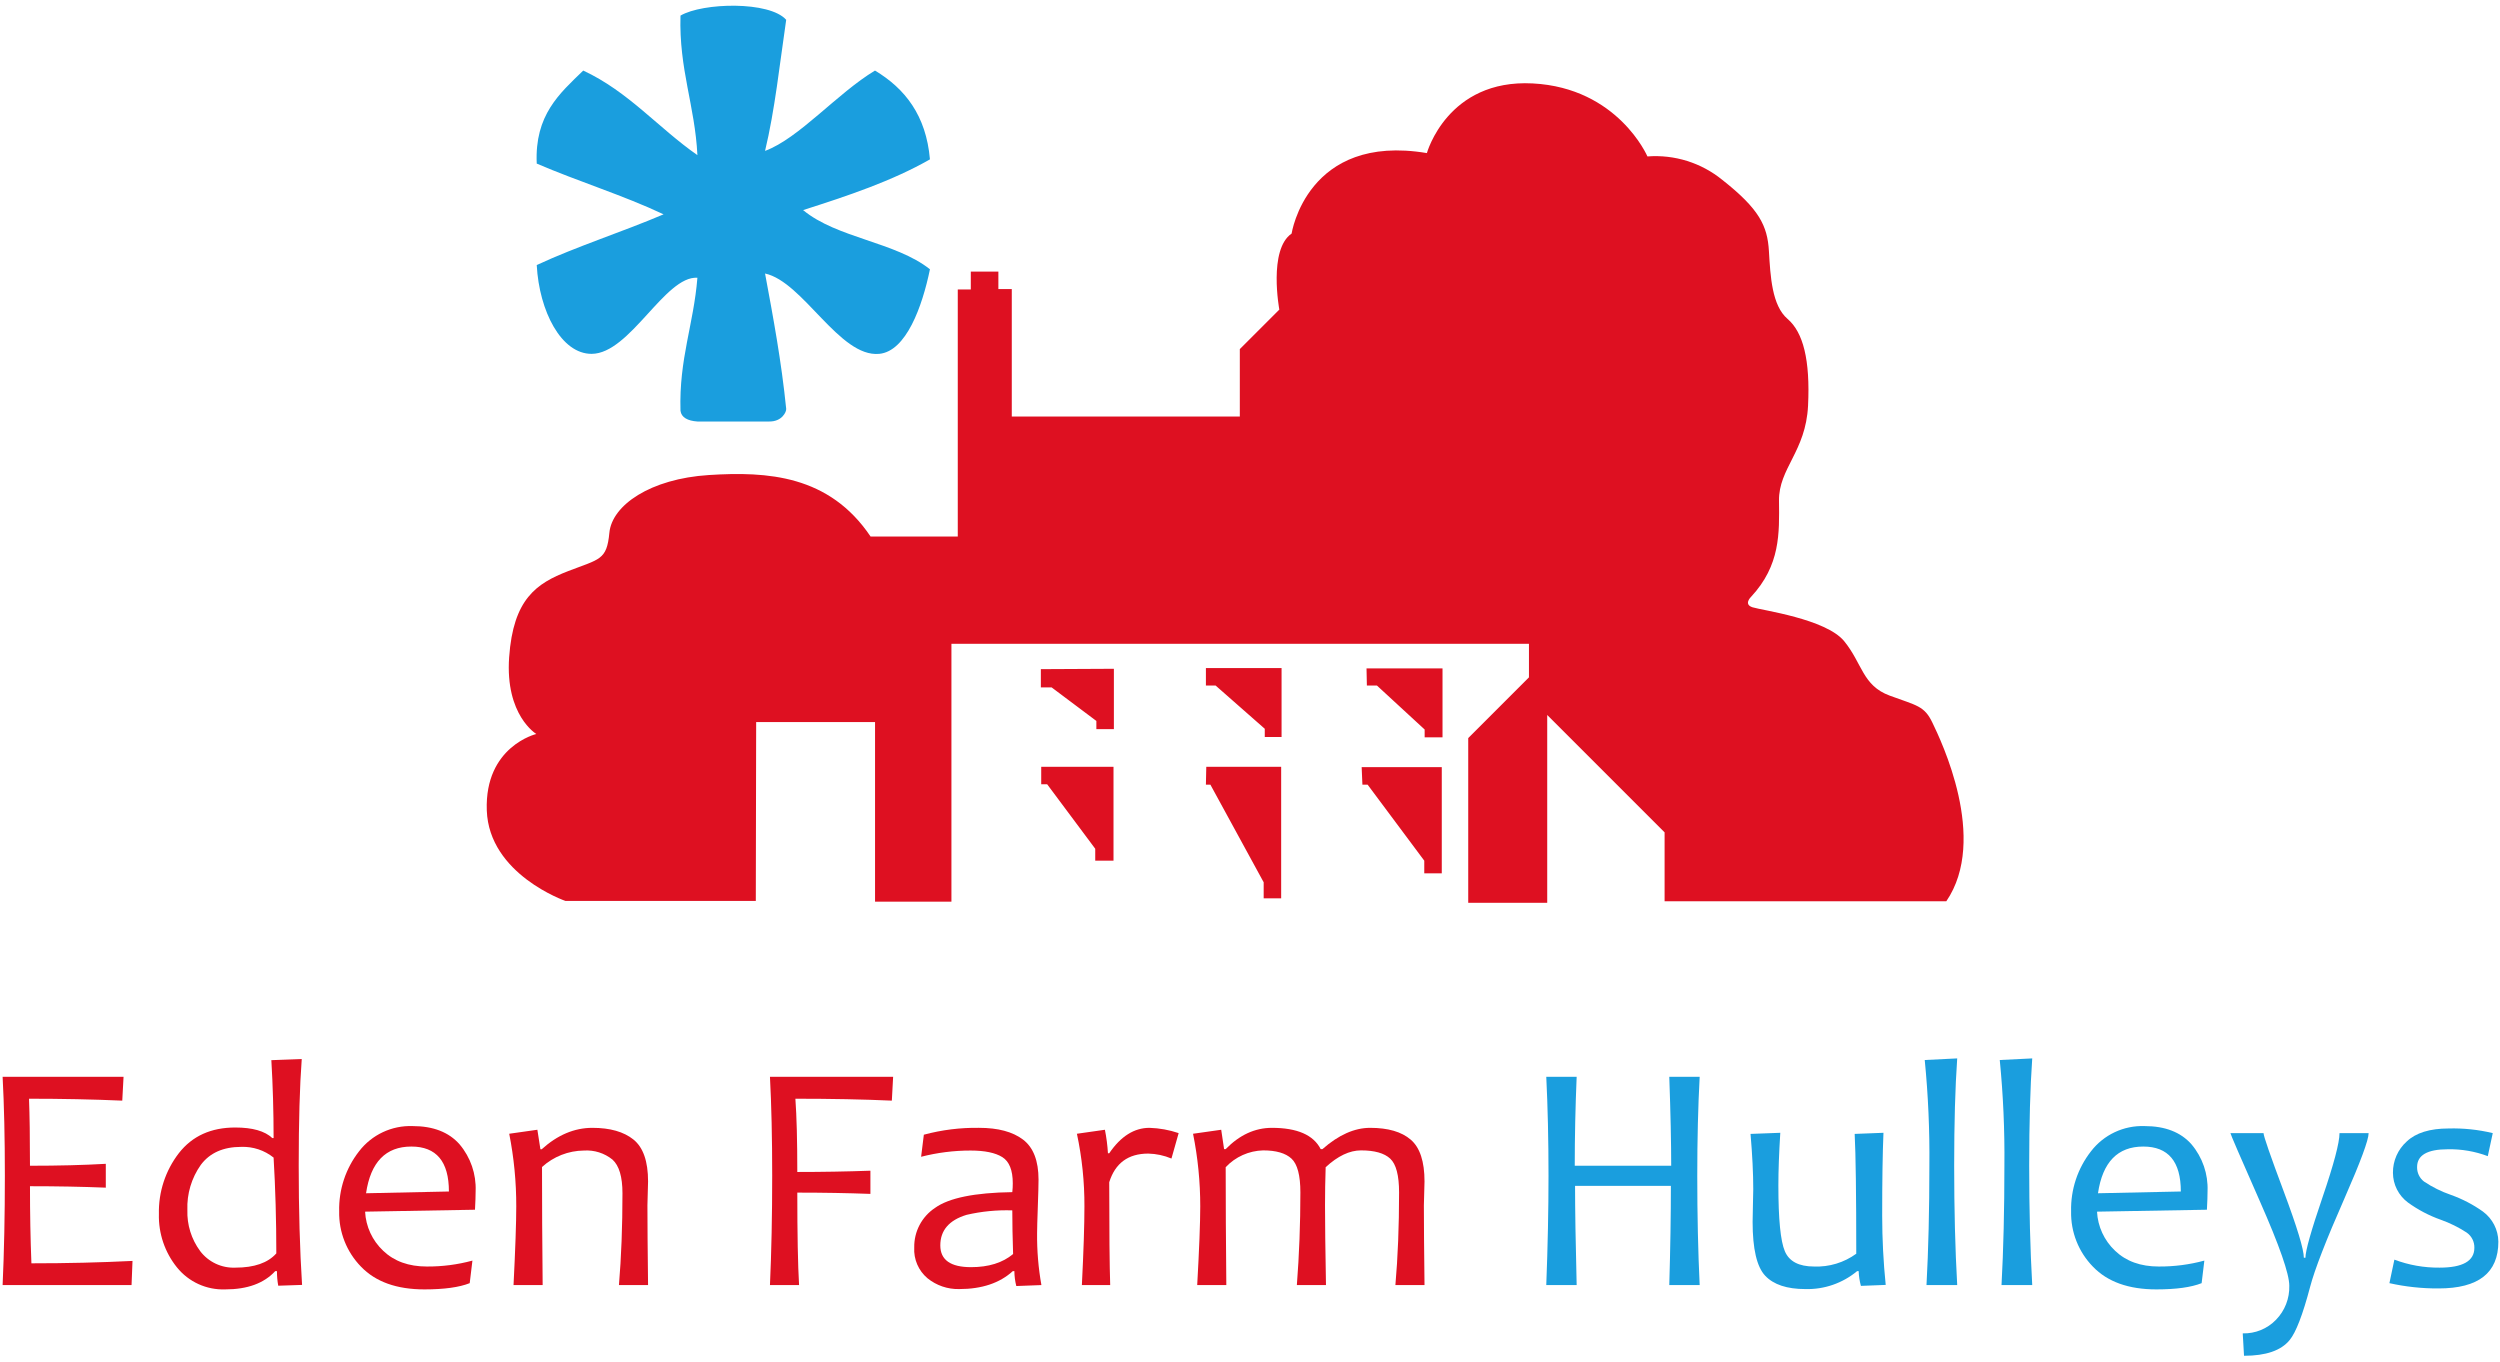 <svg width="369" height="201" viewBox="0 0 369 201" fill="none" xmlns="http://www.w3.org/2000/svg">
<path d="M200.981 113.233H212.806V128.904H210.222V127.036L201.861 115.817H201.092L200.981 113.233ZM201.698 98.657H212.916V108.831H210.278V107.675L203.236 101.186H201.751L201.698 98.657ZM177.992 98.603H189.159V108.777H186.68V107.567L179.424 101.186H177.992L177.992 98.603ZM178.047 113.177H189.1V132.59H186.518V130.226L178.654 115.817H177.992L178.047 113.177ZM153.684 113.177H164.354V127.036H161.657V125.276L154.564 115.761H153.684V113.177ZM153.63 98.767L164.409 98.712V107.623H161.823V106.411L155.224 101.463H153.63V98.767ZM111.557 132.976H83.453C83.453 132.976 72.178 129.071 71.85 119.611C71.518 110.151 79.163 108.336 79.163 108.336C79.163 108.336 74.543 105.588 75.15 97.007C75.754 88.427 79.163 86.117 83.839 84.304C88.514 82.488 89.559 82.708 89.943 78.64C90.327 74.569 95.99 70.664 104.627 70.115C113.263 69.564 122.389 70.115 128.495 79.188H141.367V42.726H143.291V40.086H147.36V42.67H149.339V61.48H182.997V51.525L188.828 45.696C188.828 45.696 187.178 36.841 190.642 34.475C190.642 34.475 192.896 19.625 210.608 22.596C210.608 22.596 213.632 11.651 226.223 12.313C238.818 12.972 243.162 23.091 243.162 23.091C247.155 22.785 251.114 24.026 254.219 26.556C259.663 30.847 260.874 33.321 261.093 37.061C261.313 40.8 261.533 45.091 263.843 47.071C266.153 49.051 267.197 53.121 266.869 59.884C266.536 66.65 262.525 69.123 262.58 73.907C262.632 78.694 262.799 83.424 258.453 88.097C258.453 88.097 257.298 89.198 258.675 89.637C260.05 90.078 269.508 91.342 272.203 94.641C274.896 97.942 274.896 101.186 278.912 102.671C282.926 104.156 284.029 104.156 285.233 106.687C286.448 109.215 293.542 123.847 287.273 133.03H245.694V122.855L228.37 105.53V133.249H216.711V108.942L225.674 99.977V95.028H140.431V133.086H129.157V106.578H111.61L111.557 132.976Z" fill="#DE1021"/>
<path fill-rule="evenodd" clip-rule="evenodd" d="M113.546 62.214H102.937C101.514 62.118 100.563 61.621 100.44 60.63C100.216 52.917 102.38 47.927 102.937 40.995C98.15 40.688 92.993 52.201 87.333 52.229C82.844 52.253 79.585 45.936 79.222 39.122C85.18 36.344 91.821 34.247 97.945 31.634C92.013 28.828 85.326 26.778 79.222 24.145C78.898 16.958 82.602 13.797 86.086 10.415C92.764 13.516 97.171 18.886 102.937 22.897C102.571 15.567 100.204 10.237 100.44 2.303C103.73 0.375 113.589 0.14 116.042 2.925C115.082 9.456 114.374 16.236 112.922 22.273C117.936 20.418 123.561 13.776 129.148 10.415C133.566 13.069 136.696 17.014 137.26 23.522C131.705 26.702 125.163 28.898 118.538 31.009C123.544 35.158 132.157 35.699 137.26 39.746C136.122 45.271 133.744 51.853 129.771 52.229C123.907 52.782 118.541 41.588 112.922 40.37C114.13 46.86 115.338 53.348 116.042 60.341C116.098 60.754 115.436 62.241 113.546 62.214Z" fill="#1A9EDE"/>
<path d="M19.558 186.112L19.417 189.677H0.387C0.607 184.798 0.718 179.414 0.718 173.528C0.718 167.987 0.608 163.124 0.387 158.937H18.236L18.047 162.454C13.719 162.265 9.131 162.171 4.283 162.171C4.377 164.611 4.425 167.909 4.425 172.064C8.611 172.064 12.342 171.969 15.616 171.78V175.298C12.122 175.157 8.391 175.086 4.425 175.086C4.425 179.131 4.496 182.924 4.637 186.466C9.863 186.466 14.836 186.348 19.558 186.112Z" fill="#DE1021"/>
<path d="M40.785 185.002C40.785 180.107 40.651 175.393 40.383 170.859C39.033 169.78 37.341 169.219 35.613 169.278C32.954 169.278 30.963 170.163 29.64 171.934C28.264 173.879 27.567 176.223 27.657 178.604C27.586 180.772 28.247 182.902 29.534 184.648C30.76 186.273 32.707 187.192 34.74 187.104C37.526 187.104 39.541 186.403 40.785 185.002ZM44.585 189.653L41.068 189.771C40.939 189.063 40.875 188.343 40.879 187.623H40.619C38.966 189.417 36.511 190.314 33.253 190.314C30.491 190.419 27.842 189.211 26.11 187.056C24.322 184.833 23.38 182.046 23.454 179.194C23.378 175.946 24.42 172.77 26.406 170.198C28.373 167.68 31.143 166.421 34.717 166.42C37.266 166.42 39.092 166.94 40.194 167.978H40.383C40.383 164.075 40.273 160.242 40.052 156.48L44.538 156.315C44.239 160.313 44.089 165.547 44.09 172.016C44.09 178.595 44.255 184.475 44.585 189.653Z" fill="#DE1021"/>
<path d="M66.259 175.865C66.259 171.442 64.41 169.23 60.711 169.231C56.934 169.231 54.706 171.529 54.029 176.125L66.259 175.865ZM70.203 175.818C70.203 176.479 70.171 177.391 70.108 178.556L53.888 178.84C53.998 181.037 54.954 183.105 56.556 184.613C58.177 186.164 60.326 186.939 63.002 186.938C65.274 186.954 67.537 186.66 69.73 186.065L69.329 189.394C67.786 190.008 65.559 190.314 62.647 190.315C58.554 190.315 55.434 189.197 53.286 186.962C51.159 184.782 49.997 181.838 50.063 178.793C49.987 175.587 51.026 172.453 53.002 169.927C54.881 167.486 57.822 166.101 60.9 166.209C63.938 166.209 66.247 167.106 67.829 168.9C69.459 170.827 70.306 173.296 70.203 175.818Z" fill="#DE1021"/>
<path d="M95.654 189.677H91.357C91.703 185.538 91.876 181.02 91.876 176.124C91.876 173.7 91.385 172.044 90.401 171.155C89.214 170.196 87.709 169.72 86.187 169.82C83.896 169.842 81.693 170.708 80.001 172.252C80.001 177.62 80.032 183.428 80.096 189.677H75.798C76.066 184.325 76.2 180.453 76.2 178.061C76.208 174.462 75.86 170.872 75.161 167.341L79.316 166.751L79.765 169.632H79.953C82.283 167.523 84.778 166.468 87.438 166.469C90.051 166.469 92.073 167.047 93.506 168.203C94.938 169.36 95.654 171.419 95.655 174.377C95.655 174.677 95.639 175.267 95.607 176.148C95.575 177.03 95.56 177.62 95.56 177.919C95.56 180.548 95.591 184.467 95.654 189.677Z" fill="#DE1021"/>
<path d="M131.825 158.937L131.636 162.454C127.449 162.265 122.704 162.171 117.399 162.171C117.588 164.784 117.683 168.388 117.682 172.984C121.381 172.984 124.978 172.921 128.473 172.796V176.219C125.104 176.093 121.507 176.031 117.682 176.03C117.682 182.185 117.769 186.734 117.942 189.677H113.646C113.866 184.798 113.976 179.414 113.976 173.528C113.976 167.987 113.866 163.124 113.646 158.937L131.825 158.937Z" fill="#DE1021"/>
<path d="M149.533 185.096C149.454 182.705 149.415 180.556 149.415 178.651C147.145 178.577 144.875 178.799 142.662 179.312C140.081 180.099 138.79 181.603 138.79 183.822C138.79 185.962 140.301 187.033 143.323 187.033C145.92 187.033 147.99 186.387 149.533 185.096ZM153.711 189.677L150.005 189.818C149.823 189.1 149.728 188.363 149.722 187.623H149.485C147.549 189.385 144.913 190.267 141.576 190.267C139.878 190.305 138.222 189.741 136.901 188.673C135.567 187.552 134.841 185.868 134.942 184.128C134.899 181.784 136.057 179.581 138.011 178.285C140.057 176.814 143.858 176.038 149.415 175.96C149.465 175.529 149.488 175.095 149.486 174.661C149.486 172.725 148.97 171.434 147.939 170.789C146.908 170.143 145.346 169.821 143.252 169.82C140.792 169.819 138.341 170.128 135.957 170.741L136.359 167.483C139.014 166.769 141.755 166.427 144.504 166.468C147.306 166.468 149.47 167.046 150.997 168.203C152.523 169.36 153.287 171.332 153.287 174.117C153.287 174.858 153.252 176.2 153.181 178.143C153.11 180.088 153.075 181.382 153.075 182.027C153.049 184.591 153.262 187.152 153.711 189.677Z" fill="#DE1021"/>
<path d="M173.969 167.247L172.907 171.001C171.822 170.543 170.66 170.295 169.483 170.269C166.524 170.269 164.604 171.678 163.723 174.495C163.723 181.736 163.77 186.796 163.864 189.677H159.685C159.936 184.688 160.062 180.816 160.062 178.062C160.076 174.459 159.704 170.865 158.953 167.342L163.085 166.752C163.313 167.897 163.463 169.057 163.533 170.223H163.722C165.422 167.72 167.405 166.468 169.672 166.469C171.135 166.515 172.583 166.777 173.969 167.247Z" fill="#DE1021"/>
<path d="M206.504 176.007C206.504 173.489 206.067 171.824 205.194 171.013C204.32 170.202 202.884 169.797 200.885 169.797C199.201 169.797 197.461 170.624 195.667 172.276C195.604 174.197 195.573 176.078 195.573 177.919C195.573 180.548 195.62 184.467 195.714 189.677H191.417C191.763 185.191 191.936 180.635 191.937 176.007C191.937 173.489 191.5 171.824 190.626 171.013C189.753 170.202 188.356 169.797 186.435 169.797C184.337 169.853 182.348 170.746 180.911 172.276C180.911 177.266 180.942 183.067 181.005 189.677H176.708C177.007 184.326 177.156 180.454 177.157 178.062C177.16 174.462 176.804 170.871 176.094 167.342L180.25 166.752L180.675 169.609H180.911C182.957 167.516 185.231 166.469 187.734 166.469C191.464 166.469 193.864 167.516 194.935 169.609H195.195C197.571 167.516 199.917 166.469 202.231 166.469C204.875 166.469 206.874 167.051 208.228 168.216C209.581 169.38 210.258 171.434 210.258 174.378C210.258 174.677 210.243 175.268 210.211 176.149C210.179 177.03 210.163 177.621 210.164 177.92C210.164 180.548 210.195 184.468 210.258 189.678H205.961C206.323 185.554 206.504 180.996 206.504 176.007Z" fill="#DE1021"/>
<path d="M250.872 189.677H246.386C246.544 184.231 246.622 179.352 246.622 175.038H232.479C232.479 178.533 232.558 183.412 232.715 189.677H228.23C228.45 183.932 228.56 178.549 228.56 173.527C228.56 168.271 228.45 163.407 228.23 158.937H232.715C232.526 163.438 232.432 167.814 232.433 172.063H246.669C246.669 168.648 246.575 164.272 246.386 158.937H250.872C250.635 163.312 250.517 168.176 250.517 173.527C250.517 179.398 250.636 184.782 250.872 189.677Z" fill="#1A9EDE"/>
<path d="M278.33 189.653L274.671 189.795C274.475 189.087 274.364 188.358 274.34 187.623H274.104C271.967 189.401 269.256 190.341 266.478 190.267C263.754 190.267 261.775 189.61 260.54 188.295C259.304 186.982 258.686 184.333 258.686 180.35C258.686 179.785 258.702 178.943 258.733 177.825C258.765 176.707 258.781 175.943 258.781 175.535C258.781 173.221 258.647 170.497 258.379 167.365L262.771 167.2C262.582 170.238 262.487 172.835 262.488 174.991C262.488 179.95 262.806 183.181 263.444 184.683C264.081 186.186 265.517 186.938 267.752 186.938C269.983 187.027 272.179 186.362 273.985 185.049C273.985 176.298 273.907 170.403 273.75 167.365L278 167.2C277.873 170.16 277.81 174.252 277.811 179.477C277.813 182.876 277.986 186.272 278.33 189.653Z" fill="#1A9EDE"/>
<path d="M288.884 189.677H284.351C284.634 184.483 284.776 178.612 284.776 172.064C284.83 166.853 284.601 161.643 284.091 156.457L288.884 156.221C288.585 160.503 288.436 165.784 288.436 172.064C288.436 178.533 288.585 184.404 288.884 189.677Z" fill="#1A9EDE"/>
<path d="M299.957 189.677H295.424C295.707 184.483 295.849 178.612 295.849 172.064C295.903 166.853 295.674 161.643 295.164 156.457L299.957 156.221C299.658 160.503 299.509 165.784 299.509 172.064C299.509 178.533 299.658 184.404 299.957 189.677Z" fill="#1A9EDE"/>
<path d="M321.891 175.865C321.891 171.442 320.042 169.23 316.343 169.231C312.566 169.231 310.339 171.529 309.662 176.125L321.891 175.865ZM325.834 175.818C325.834 176.479 325.803 177.391 325.74 178.556L309.52 178.84C309.63 181.037 310.586 183.105 312.188 184.613C313.808 186.164 315.957 186.939 318.633 186.938C320.905 186.954 323.169 186.66 325.362 186.065L324.961 189.394C323.418 190.008 321.191 190.314 318.279 190.315C314.186 190.315 311.066 189.197 308.918 186.962C306.791 184.782 305.629 181.838 305.695 178.793C305.619 175.587 306.658 172.454 308.634 169.928C310.513 167.486 313.454 166.102 316.532 166.209C319.57 166.209 321.88 167.106 323.462 168.9C325.091 170.827 325.938 173.296 325.834 175.818Z" fill="#1A9EDE"/>
<path d="M349.609 167.247C349.609 168.254 348.421 171.466 346.044 176.881C343.321 183.066 341.629 187.426 340.968 189.96C339.882 194.068 338.875 196.681 337.946 197.799C336.687 199.341 334.444 200.113 331.217 200.113L331.029 196.807C332.875 196.856 334.656 196.128 335.94 194.8C337.247 193.459 337.954 191.644 337.899 189.771C337.899 188.024 336.451 183.869 333.555 177.305C330.659 170.741 329.211 167.389 329.21 167.247H334.098C334.098 167.672 335.089 170.537 337.073 175.842C339.055 181.146 340.047 184.412 340.047 185.639H340.283C340.283 184.617 341.121 181.65 342.798 176.738C344.474 171.827 345.312 168.664 345.312 167.247L349.609 167.247Z" fill="#1A9EDE"/>
<path d="M368.757 183.279C368.757 187.875 365.822 190.173 359.95 190.173C357.505 190.189 355.065 189.928 352.678 189.394L353.41 185.923C355.538 186.725 357.795 187.125 360.068 187.104C363.5 187.104 365.216 186.128 365.216 184.176C365.24 183.279 364.809 182.431 364.071 181.921C362.886 181.149 361.614 180.519 360.281 180.044C358.546 179.432 356.908 178.573 355.418 177.494C354.028 176.462 353.205 174.834 353.199 173.103C353.183 171.344 353.922 169.663 355.229 168.487C356.582 167.204 358.644 166.563 361.415 166.563C363.607 166.505 365.798 166.735 367.931 167.248L367.198 170.648C365.313 169.938 363.31 169.593 361.296 169.632C358.274 169.632 356.763 170.506 356.763 172.253C356.741 173.087 357.118 173.881 357.778 174.39C359.009 175.218 360.342 175.88 361.745 176.361C363.424 176.959 365.013 177.785 366.467 178.817C367.892 179.859 368.741 181.513 368.757 183.279Z" fill="#1A9EDE"/>
</svg>
